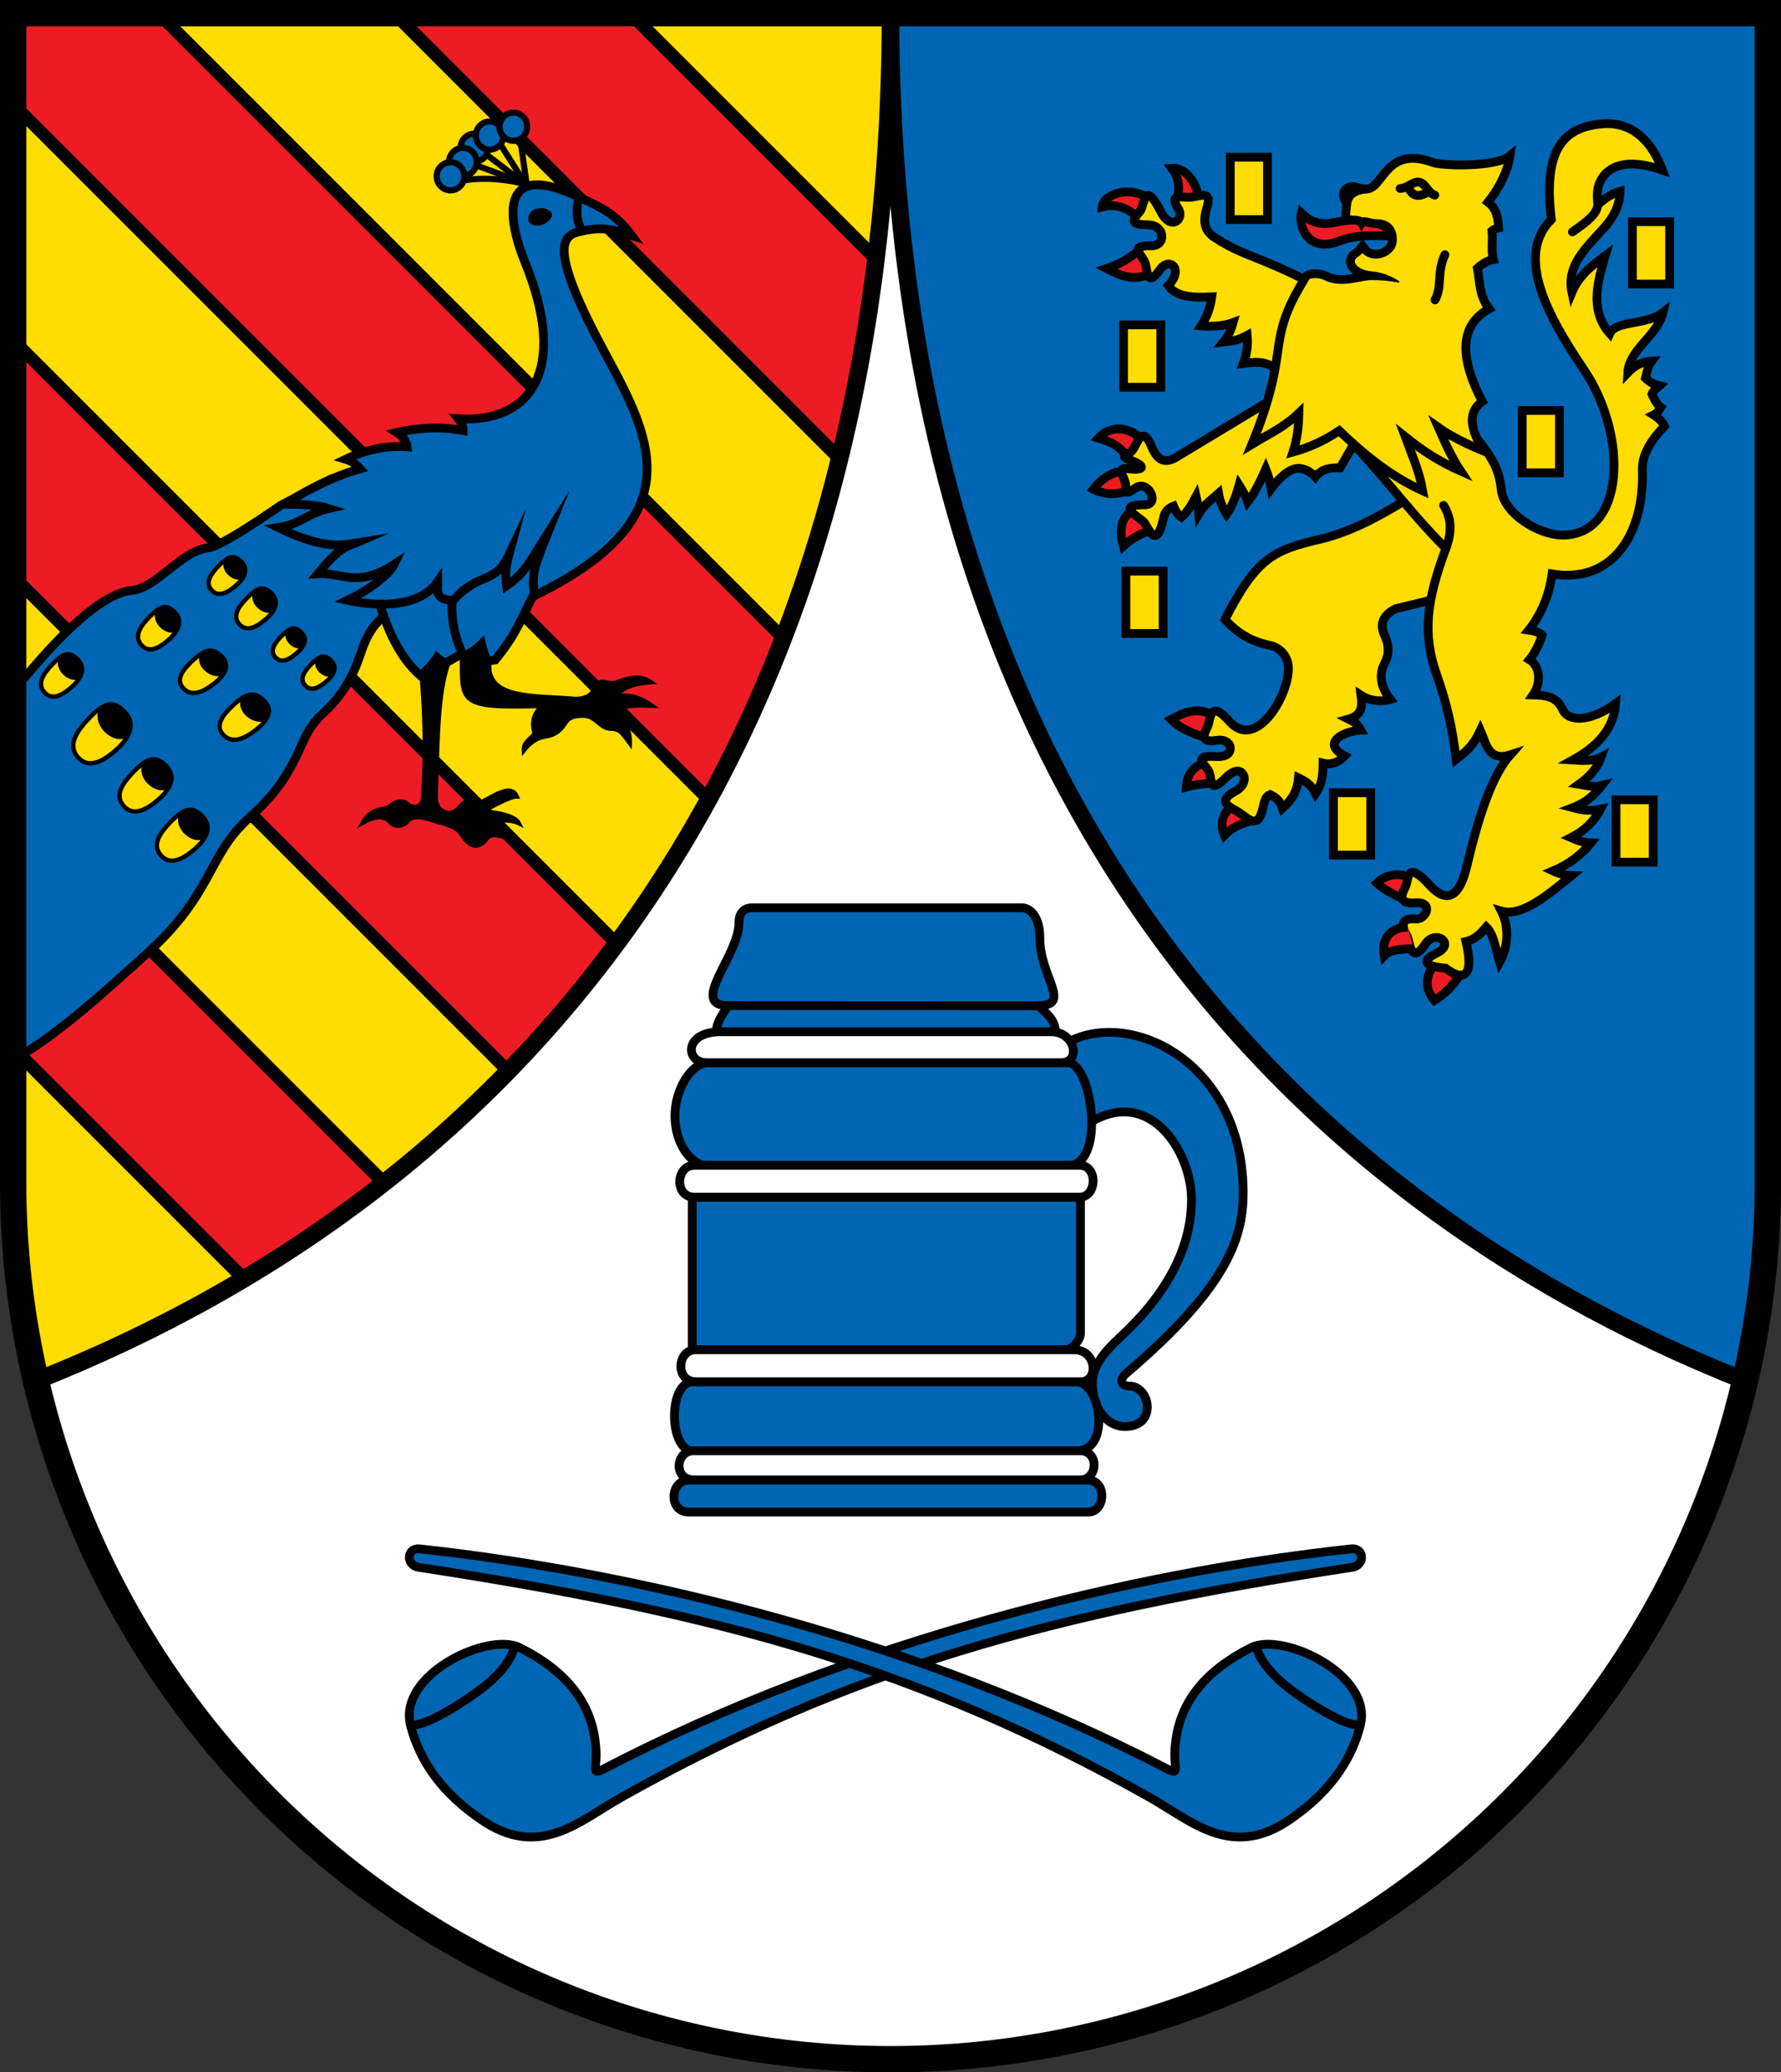 <?xml version="1.0" encoding="UTF-8"?>
<svg width="203mm" height="236.17mm" version="1.1" viewBox="0 0 203 236.17" xmlns="http://www.w3.org/2000/svg">
 <rect x="0" y="0" width="203" height="236.17" fill="#333333" stroke="none"/>
 <title>Wappen von Hilgert</title>
 <g transform="translate(118.053 -26.537)">
  <path d="m-16.57 28.037h-99.983l2.12e-4 133.239c4.22e-5 26.503 10.536 51.921 29.289 70.662 18.753 18.741 44.189 29.269 70.71 29.269" fill="#fd0"/>
  <path d="m-16.553 261.207c26.522 8e-5 51.957-10.528 70.711-29.269 18.754-18.741 29.29-44.158 29.289-70.662l-7.9e-4 -133.239h-100.016" fill="#0066b3"/>
  <g fill="#ed1c24" stroke="#000">
   <g>
    <path d="m-74.29 161.344-42.263-42.263v26.895l26.305 26.305c0.075-0.045 0.15-0.088 0.225-0.133 0.4-0.239 0.798-0.48 1.195-0.722 0.397-0.242 0.793-0.486 1.188-0.732 0.395-0.246 0.789-0.494 1.181-0.743 0.393-0.249 0.784-0.501 1.174-0.753 0.39-0.253 0.779-0.507 1.166-0.764 0.388-0.256 0.774-0.515 1.16-0.775 0.385-0.26 0.77-0.522 1.152-0.785 0.383-0.263 0.765-0.529 1.145-0.796 0.38-0.267 0.759-0.536 1.137-0.806 0.378-0.271 0.755-0.543 1.13-0.817 0.375-0.274 0.749-0.55 1.122-0.828 0.373-0.278 0.744-0.557 1.115-0.838 0.37-0.281 0.739-0.564 1.106-0.849 0.255-0.197 0.508-0.397 0.761-0.596z" stroke-width="1.5"/>
    <path d="m-47.769 134.075-68.783-68.783v26.895l56.429 56.43c0.556-0.571 1.111-1.146 1.659-1.728 0.645-0.685 1.284-1.377 1.916-2.077 0.633-0.7 1.259-1.407 1.879-2.122 0.62-0.715 1.234-1.436 1.842-2.166 0.608-0.729 1.209-1.467 1.804-2.211 0.595-0.744 1.183-1.496 1.765-2.255 0.502-0.655 0.997-1.317 1.489-1.983z" stroke-width="1.432"/>
    <path d="m-116.553 28.037v10.359l79.261 79.261c0.229-0.419 0.462-0.834 0.688-1.256 0.471-0.879 0.934-1.767 1.39-2.661 0.456-0.895 0.904-1.797 1.345-2.707 0.441-0.91 0.874-1.828 1.299-2.753 0.426-0.925 0.844-1.858 1.254-2.799s0.813-1.89 1.207-2.846 0.781-1.921 1.16-2.892c0.06-0.153 0.116-0.309 0.175-0.463l-71.243-71.243z" stroke-width="1.432"/>
   </g>
   <path d="m-73.122 28.037 50.766 50.765c0.051-0.206 0.105-0.409 0.156-0.616 0.262-1.082 0.516-2.171 0.761-3.269 0.245-1.097 0.481-2.203 0.708-3.316 0.227-1.113 0.446-2.235 0.655-3.364 0.209-1.129 0.41-2.267 0.602-3.412 0.191-1.145 0.374-2.298 0.547-3.46 0.173-1.161 0.337-2.331 0.492-3.508 0.079-0.599 0.148-1.205 0.222-1.808l-28.012-28.012z" stroke-linecap="square" stroke-miterlimit="8" stroke-width="1.5"/>
  </g>
  <path d="m-16.553 28.037c0 83.712-41.262 133.637-97.399 155.858 4.197 18.047 13.367 34.73 26.688 48.042 18.753 18.741 44.189 29.269 70.71 29.269 26.522 7.99999e-5 51.957-10.528 70.711-29.268 13.322-13.312 22.491-29.996 26.688-48.042-56.137-22.221-97.399-72.146-97.399-155.858z" fill="#fff" stroke="#000" stroke-width="2"/>
  <g fill="#0066b3" stroke="#000" stroke-linecap="round" stroke-linejoin="round" stroke-width=".7">
   <ellipse cx="-63.981" cy="43.374" rx="1.577" ry="1.602"/>
   <ellipse cx="-62.241" cy="41.987" rx="1.577" ry="1.602"/>
   <ellipse cx="-59.542" cy="40.978" rx="1.577" ry="1.602"/>
  </g>
  <g fill="none" stroke="#000" stroke-width=".7">
   <path d="m-58.788 42.152 0.785 5.544"/>
   <path d="m-58.019 47.742-3.052-4.836"/>
   <path d="m-57.978 47.698-4.679-3.589"/>
   <path d="m-57.862 47.58-5.744-2.143"/>
   <path d="m-65.174 47.099c2.419-0.415 5.162-0.098 7.394 0.533"/>
  </g>
  <g stroke="#000">
   <path d="m-80.464 81.209-5.544 2.887c-2.84 1.953-7.039 4.738-8.307 4.873-3.07 0.327-5.873 4.565-8.686 4.846-3.924 0.392-9.385 6.39-13.383 11.335v42.037c4.943-2.596 11.829-9.084 14.883-11.811 7.776-6.943 7.033-11.222 11.714-15.51 2.98-2.73 4.368-4.483 6.215-8.651 0.527-1.189 1.139-2.305 2.295-3.346 2.997-2.699 3.863-5.501 4.431-7.141 1.281-3.699 2.551-3.853 6.559-7.071z" fill="#0066b3" stroke-width="1"/>
   <g>
    <path d="m-103.96 118.388c-1.126-1.271-0.011-2.713 1.095-3.858 1.663-1.723 2.557-1.846 3.653-0.804 1.23 1.17 0.794 2.567-0.856 3.985-1.431 1.229-2.85 1.853-3.891 0.678z" fill="#fd0" stroke-width=".5"/>
    <path d="m-100.522 113.115c-1.338 0.032-1.529 1.44-0.616 2.457 0.882 0.965 2.251 1.119 2.551-0.01 0.308-1.162-1.067-2.468-1.935-2.447z" stroke-width=".5"/>
    <path d="m-75.091 94.464c1.092 3.461 2.35 6.845 5.101 9.203l5.707-3.282-2.639-8.489z" fill="#0066b3" stroke-width="1"/>
    <path d="m-67.636 101.631c-0.204-0.127-0.418-0.292-0.67-0.53-0.612 0.965-0.904 1.212-1.716 2.043 0.421 4.822 0.518 9.118 0.201 14.259-0.067 1.092-1.03 1.488-1.931 0.667-0.392-0.357-1.272-0.173-1.724 0.253-0.809 0.763-2.057 0.004-3.211 1.951 0.979-0.546 2.336-0.996 3.074-0.071 0.46 0.577 1.489 0.562 1.976-0.053 0.754-0.951 2.503-0.254 3.138-0.046 0.545 0.179 2.416 0.496 3.017 1.463 1.04 1.675 1.871 1.459 2.422 1.044 0.665-0.501 0.489-1.342 2.726-0.612-0.509-0.941-2.217-1.35-2.951-1.697 0.866-0.229 3.238-0.515 4.364 0.042-0.412-0.834-2.674-1.339-4.255-1.245 0.73-0.418 3.267-1.821 4.028-1.799-0.89-2.009-4.03 1.297-4.945 0.758-0.629-0.371-1.092-0.146-1.542 0.431-1.108 1.422-2.823 0.465-2.765-1.123 0.235-6.427 0.181-11.872 1.491-15.386-0.262-0.101-0.489-0.197-0.727-0.345" stroke-width=".5"/>
   </g>
  </g>
  <g fill="#0066b3" stroke="#000" stroke-width="1">
   <path d="m-66.53 94.749c-0.077 2.108 0.077 4.35 1.783 7.49l3.139-0.499c2.557-3.091 3.089-5.064 4.459-7.562l1.462-3.032-2.604-2.354z"/>
   <path id="Pfau-Koerper" d="m-52.136 48.969c-8.707-4.141-8.343 1.883-6.059 7.509 4.982 12.271 0.625 18.288-7.617 17.781 0.367 0.467 0.535 0.795 0.551 1.344-2.707-0.504-5.226-0.306-7.566 0.22 0.685 0.442 1.084 0.948 1.176 1.63-2.384-0.17-4.702 0.334-7.004 1.427 0.655 0.199 1.094 0.472 1.657 1.087-2.667 0.733-5.538 2.081-8.608 4.025 1.893 0.024 3.746 0.075 5.045 0.495-2.543 0.576-3.151 1.76-5.791 2.171 5.531 2.748 7.933 1.902 8.902 1.75-0.866 0.376-1.7 0.202-4.369 3.504 2.767-0.157 4.448 1.693 8.695-1.062-0.6 1.254-3.113 3.044-5.31 4.095 2.496 0.585 8.041 1.15 10.285-2.141 0.026 0.976-0.471 2.064 1.745 2.169 3.043-3.451 4.669-1.636 6.358-5.21-0.406 1.51-0.429 2.147-0.261 3.522 2.082-1.442 2.524-2.543 4.675-5.963-1.474 3.686-1.889 4.642-1.493 7.098 18.706-9.113 12.89-18.573 7.722-28.235-6.123-11.447-4.581-12.822-2.539-13.268" stroke-miterlimit="12"/>
   <path d="m-52.28 50.987c-0.048-0.643 0.032-1.312 0.232-1.975 2.578 1.167 4.25 1.977 5.993 4.351-2.124-0.706-3.35-1-5.66-0.493-0.329-0.576-0.515-1.215-0.565-1.883"/>
  </g>
  <g stroke="#000">
   <g>
    <path d="m-56.635 50.779c-0.337 0.054-0.533 0.193-0.634 0.393-0.272 0.539 0.252 0.616 0.666 0.553 0.534-0.081 0.862-0.455 0.976-0.692-0.276-0.228-0.601-0.319-1.008-0.254z" stroke-linejoin="round" stroke-width="1"/>
    <g stroke-width=".5">
     <path d="m-99.716 124.014c-1.099-1.241-0.011-2.649 1.069-3.767 1.624-1.682 2.497-1.802 3.566-0.785 1.2 1.142 0.775 2.506-0.836 3.89-1.397 1.199-2.782 1.809-3.798 0.662z" fill="#fd0"/>
     <path d="m-96.361 118.867c-1.306 0.031-1.493 1.406-0.601 2.399 0.861 0.942 2.198 1.092 2.49-0.01 0.301-1.134-1.042-2.409-1.889-2.389z"/>
     <path d="m-109.184 112.821c-1.242-1.435-0.012-3.063 1.208-4.355 1.836-1.944 2.823-2.084 4.031-0.907 1.357 1.321 0.877 2.898-0.945 4.497-1.579 1.387-3.145 2.092-4.294 0.765z" fill="#fd0"/>
     <path d="m-105.39 106.87c-1.477 0.036-1.688 1.625-0.679 2.773 0.974 1.089 2.485 1.263 2.815-0.011 0.34-1.311-1.178-2.785-2.136-2.762z"/>
     <path d="m-113.007 105.417c-0.892-1.03-0.009-2.198 0.867-3.125 1.318-1.395 2.026-1.496 2.893-0.651 0.974 0.948 0.629 2.08-0.678 3.228-1.134 0.995-2.257 1.501-3.082 0.549z" fill="#fd0"/>
     <path d="m-110.284 101.145c-1.06 0.026-1.211 1.166-0.488 1.99 0.699 0.781 1.783 0.906 2.02-0.008 0.244-0.941-0.845-1.999-1.533-1.982z"/>
     <path d="m-101.953 100.032c-0.892-1.03-0.009-2.198 0.867-3.125 1.318-1.395 2.026-1.496 2.893-0.651 0.974 0.948 0.629 2.08-0.678 3.228-1.134 0.995-2.257 1.501-3.082 0.549z" fill="#fd0"/>
     <path d="m-99.23 95.76c-1.06 0.026-1.211 1.166-0.488 1.99 0.699 0.781 1.783 0.906 2.02-0.008 0.244-0.941-0.845-1.999-1.533-1.982z"/>
     <path d="m-97.132 105.001c-1.002-1.03-0.01-2.198 0.974-3.125 1.48-1.395 2.276-1.496 3.251-0.651 1.094 0.948 0.707 2.08-0.762 3.228-1.274 0.995-2.536 1.501-3.463 0.549z" fill="#fd0"/>
     <path d="m-94.072 100.73c-1.191 0.026-1.361 1.166-0.548 1.99 0.785 0.781 2.004 0.906 2.27-0.008 0.274-0.941-0.95-1.999-1.722-1.982z"/>
     <path d="m-92.579 110.301c-1.069-1.099-0.01-2.345 1.04-3.335 1.58-1.489 2.429-1.596 3.469-0.695 1.168 1.012 0.754 2.219-0.813 3.444-1.359 1.062-2.706 1.602-3.695 0.586z" fill="#fd0"/>
     <path d="m-89.314 105.743c-1.271 0.027-1.452 1.245-0.585 2.124 0.838 0.834 2.138 0.967 2.422-0.009 0.293-1.004-1.014-2.133-1.838-2.115z"/>
     <path d="m-83.286 104.642c-0.693-0.783-0.007-1.671 0.674-2.376 1.024-1.061 1.575-1.137 2.25-0.495 0.757 0.721 0.489 1.581-0.527 2.454-0.881 0.757-1.755 1.141-2.396 0.417z" fill="#fd0"/>
     <path d="m-81.168 101.394c-0.824 0.019-0.942 0.887-0.379 1.513 0.543 0.594 1.387 0.689 1.571-0.006 0.19-0.716-0.657-1.52-1.192-1.507z"/>
     <path d="m-86.675 101.432c-0.693-0.783-0.007-1.671 0.674-2.376 1.024-1.061 1.575-1.137 2.25-0.495 0.757 0.721 0.489 1.581-0.527 2.454-0.881 0.757-1.755 1.141-2.396 0.417z" fill="#fd0"/>
     <path d="m-84.558 98.184c-0.824 0.019-0.942 0.887-0.379 1.513 0.543 0.594 1.387 0.689 1.571-0.006 0.19-0.716-0.657-1.52-1.192-1.507z"/>
     <path d="m-90.78 97.667c-0.858-0.969-0.008-2.068 0.834-2.941 1.268-1.313 1.949-1.407 2.784-0.613 0.937 0.892 0.605 1.957-0.653 3.037-1.091 0.936-2.172 1.413-2.965 0.516z" fill="#fd0"/>
     <path d="m-88.16 93.648c-1.02 0.024-1.165 1.097-0.469 1.873 0.672 0.735 1.716 0.853 1.944-0.008 0.235-0.885-0.813-1.881-1.475-1.865z"/>
     <path d="m-93.942 93.782c-0.792-0.894-0.008-1.909 0.77-2.715 1.171-1.212 1.8-1.299 2.57-0.566 0.865 0.824 0.559 1.807-0.603 2.804-1.007 0.865-2.005 1.304-2.738 0.477z" fill="#fd0"/>
     <path d="m-91.522 90.072c-0.942 0.022-1.076 1.013-0.433 1.729 0.621 0.679 1.584 0.787 1.795-0.007 0.217-0.818-0.751-1.737-1.362-1.722z"/>
    </g>
   </g>
   <ellipse cx="-65.293" cy="44.988" rx="1.577" ry="1.602" fill="#0066b3" stroke-linecap="round" stroke-linejoin="round" stroke-width=".7"/>
   <ellipse cx="-66.705" cy="46.628" rx="1.577" ry="1.602" fill="#0066b3" stroke-linecap="round" stroke-linejoin="round" stroke-width=".7"/>
   <path d="m-62.692 100.741c0.107 0.353 0.234 0.694 0.427 1.103-0.571 4.492 5.133 3.919 9.593 4.335 0.525 0.061 1.958-0.031 2.341-1.145 0.493-1.431 1.672-0.418 2.361-0.666 1.77-0.636 2.862-0.929 4.092-0.094-1.671 0.096-3.509 0.639-3.901 1.65 1.588-0.332 2.828 0.182 4.034 1.03-1.293-0.048-3.124-0.1-4.332 0.58 1.405 0.904 1.855 2.565 1.812 3.704-0.727-0.967-1.062-1.646-2.105-1.653-1.331-0.01-1.74-1.476-3.164-1.488-1.786-0.014-1.882 0.592-2.384 1.256-0.323 0.428-0.948 0.969-1.858 1.089-1.113 0.147-1.887 0.746-2.562 1.59-0.032-0.837 0.502-1.069 1.251-1.906-0.462-1.287-0.046-2.502 0.891-3.144-9.712 0.283-9.178-0.319-9.206-5.795 1.109-0.59 1.523-0.855 2.377-1.739 0.126 0.515 0.218 0.911 0.333 1.292" stroke-width=".5"/>
  </g>
  <g fill="#ed1c24" stroke="#000" stroke-width="1">
   <path d="m19.558 110.635c-1.484-0.405-3.064-1.036-4.144-2.113 1.343-0.732 2.976-1.487 4.714-0.509"/>
   <path d="m24.739 120.007c-1.53 0.445-2.56 0.976-3.241 1.715-0.575-1.349-0.181-2.642 1.148-3.55"/>
   <path d="m20.389 115.775c-1.188 0.074-2.099 0.131-3.237 0.457 0.065-1.121 0.589-2.441 2.396-2.853"/>
  </g>
  <g stroke="#000" stroke-width="1">
   <path d="m43.483 82.705c-3.706 2.359-7.321 4.402-11.119 5.294l-5.64468e-6 6e-14c-5.173 1.216-7.198 2.056-10.792 9.14 1.476 1.624 3.07 2.521 5.094 2.939 1.147 0.237 2.088 1.22 2.13 2.504 0.105 3.254-3.71 9.567-6.708 6.174-2.253-2.549-2.143-0.337-2.465 0.5-0.252 0.655-1.246 2.042 1.099 1.638 0.703-0.121 1.397 0.266 1.445 0.79 0.083 0.904-0.752 1.136-1.733 1.069-2.836-0.192-0.822 1.158-0.627 1.86 0.294 1.061 0.042 2.361 1.848 0.551 0.593-0.594 1.399-1.056 1.889-0.506 0.491 0.551 0.185 1.536-0.792 2.046-2.429 1.267-0.206 1.975 0.417 2.424 1.288 0.928 2.184 1.821 2.719-0.478 0.207-0.891 0.298-1.363 0.832-1.563 0.607 0.318 1.109 0.624 1.406 1.562 1.211-1.09 1.687-2.039 1.828-3.463 0.961 0.474 1.514 0.856 1.95 1.789 0.804-1.154 0.826-2.308 0.843-3.462 0.894 0.228 1.772-0.075 2.473-0.829-2.784-1.483-0.094-2.84 1.834-2.935-0.405-0.714-0.698-0.924-1.396-1.264 1.392-0.402 1.619-1.216 1.418-2.713 0.955 0.621 2.222 0.805 3.352 0.471-1.018-1.263-1.41-2.729-0.656-4.133 0.554-1.032 0.499-2.086-0.011-3.178-0.658-1.412-0.022-2.386 1.267-3.022l10.905-2.657" fill="#fd0"/>
   <path d="m42.212 129.131c-1.223-0.555-2.526-1.189-3.338-1.962 1.083-1.06 2.699-1.254 4.185-0.433" fill="#ed1c24"/>
   <path d="m48.553 137.345c-0.817 1.261-1.764 2.408-3.115 3.202-1.28-1.492-0.887-3.03 0.089-4.255" fill="#ed1c24"/>
   <path d="m33.593 74.617c4.882 4.391 8.41 9.7 13.157 14.414-2.175 5.886-2.721 9.668-1.036 14.438 1.141 3.228 1.767 5.97 2.205 9.599 1.158-0.894 1.971-1.57 2.766-3.301 0.623 1.379 0.863 3.619 3.41 2.788-2.072 2.335-3.581 6.853-4.983 12.79-0.843 3.568-2.342 4.107-4.167 2.116-2.619-2.858-2.424-0.963-2.728-0.06-0.216 0.641-1.371 2.203 1.096 2.026 2.085-0.15 1.176 1.923 0.057 1.833-2.494-0.2-1.153 1.658-0.969 2.117 0.202 0.502 0.38 3.205 1.997 0.758 1.164-1.762 3.503-0.049 1.331 1-3.096 1.496 0.99 1.741 0.99 1.741s3.777 3.136 2.316-3.038c1.074-0.252 1.705-0.947 2.318-1.66 0.873 0.829 1.078 2.593 1.52 4.026 0.893-1.568 1.184-3.876 0.2-5.836 2.453 0.735 5.801-2.278 8.01-4.055-0.777-0.03-1.473-0.223-2.116-0.521 1.913-0.804 3.269-1.917 4.328-3.196-0.82-0.038-1.576-0.272-2.301-0.594 1.379-0.701 2.565-1.692 3.376-3.246-1.162 0.239-2.059 0.119-3.155-0.177 1.609-0.621 2.556-1.536 3.316-2.534-0.904 0.227-1.554 0.047-2.606-0.13 1.258-0.895 2.124-1.919 2.527-3.099-0.893 0.482-2.065 0.408-3.237 0.333 2.695-1.492 4.654-3.436 4.887-6.442-2.801 2.078-5.386 2.159-6.048 0.686-0.689-1.534-2.002-1.618-3.369-1.66 0.996-1.459 0.767-3.31-0.411-4.022 0.628-0.751 1.176-1.905 1.437-2.781-0.235-0.307-0.863-0.492-1.512-0.585 1.392-1.747 2.336-3.982 2.655-6.399 6.805 1.121 10.531-4.415 10.293-11.879-0.059-1.856 1.2-3.606 2.514-4.955-0.239-0.532-0.72-0.978-1.219-1.287 0.395-0.19 0.547-0.465 0.792-0.871-0.512-0.395-0.839-1.147-0.995-1.51 0.135-0.336 0.397-0.536 0.85-0.95-0.692-0.169-0.976-0.305-1.587-0.866 0.19-0.726 0.221-1.302 0.704-1.945-0.951 0.048-1.866 0.415-2.722 1.317 0.144-2.652 3.438-4.264 4.017-6.859-1.882 1.487-5.402 0.891-6.068 2.402-2.454-2.748-1.249-6.314-0.515-8.865-1.197 0.91-2.929 2.058-3.806 4.177-0.652-3.08 1.653-5.12 3.604-7.286 1.036-1.15 1.851-2.465 1.885-4.233-0.881 0.242-1.702 0.779-2.488 1.495-0.63-2.791 1.317-6.048 7.326-3.9-1.032-2.842-3.143-5.587-6.843-5.282-4.702 0.387-6.745 3.207-5.828 10.905-3.842 3.84-1.074 10.067 3.663 17.029 5.175 7.607 4.761 18.991-2.447 18.935-2.616-0.02-6.665-2.412-6.933-5.239-0.412-4.347-3.389-5.321-4.74-9.374" fill="#fd0"/>
   <path d="m42.404 132.204c-2.053-0.02-3.01 1.434-2.687 3.252 0.719-0.777 2.244-0.765 3.365-0.803" fill="#ed1c24"/>
   <rect x="22.172" y="44.45" width="4.244" height="7.108" rx="0" ry="0" fill="#fd0"/>
  </g>
  <g fill="#ed1c24" stroke="#000" stroke-width="1">
   <path d="m10.587 78.732c-1.125-1.409-1.811-1.773-3.438-2.264 1.37-1.522 3.493-1.3 4.866 0.096"/>
   <path d="m10.587 82.436c-1.411 0.528-2.842 0.465-4.018-0.148 0.825-1.106 1.997-1.892 3.228-2.046"/>
   <path d="m13.686 86.922c-1.401 0.173-2.624 0.867-3.691 1.843-0.454-1.65-0.452-3.389 1.363-4.238"/>
   <path d="m16.071 49.431c0.365-1.435 0.322-2.539-0.566-3.726 1.536-0.123 2.89 1.676 3.001 3.347"/>
   <path d="m13.409 57.64c-2.338 1.059-3.894 0.248-5.328-0.5 1.421-0.476 2.67-1.147 3.958-2.323"/>
   <path d="m11.645 51.391c-0.995-1.15-2.658-1.694-4.068-1.282 0.13-1.417 3.062-2.461 5.218-0.988"/>
  </g>
  <g stroke="#000" stroke-width="1">
   <path d="m27.378 68.592c-1.309-1.024-2.583-0.776-3.711-0.629 0.388-1.02 0.543-2.06 0.438-3.206-1.079 0.584-1.61 0.63-2.688 0.758 0.558-0.66 0.857-1.423 1.081-2.216-1.104 0.411-2.565 0.481-3.636 0.375 0.695-1.107 1.051-2.138 1.201-3.307-2.125 0.109-4.083 0.028-4.948-1.289 1.821-1.889 0.117-3.324-0.948-1.823-1.6 2.257-1.417-0.129-1.707-0.783-0.505-1.139-1.85-1.957 0.736-1.928 1.687 0.019 1.577-2.374-0.406-2.383-2.823-0.013-1.091-1.047-0.754-1.809 0.357-0.805 0.443-3.207 2.238 0.334 1.137 2.243 2.75 0.8 1.965-0.4-1.141-1.745 0.467-1.228 1.268-1.26 1.141-0.045 2.675-0.971 1.994 1.204-0.394 1.26-0.436 2.491 0.85 3.342 3.275 2.168 4.966 2.074 11.056 5.218" fill="#fd0"/>
   <path d="m41.156 53.394c-2.171 0.125-4.165-0.306-6.587 0.63-3.711 1.433-4.636-1.987-4.309-3.219 0.667 0.667 1.704 1.526 3.815 1.084 3.372-0.706 5.146-0.228 7.081 1.506" fill="#ed1c24"/>
   <path d="m37.213 75.459-2.523 4.397c-1.107-0.047-2.117 0.132-2.824 1.02-0.474-0.53-1.221-0.965-1.912-0.966-1.133-0.002-2.376 1.294-3.121 2.307-0.155-0.895-0.331-1.549-0.612-2.243-0.59 1.314-1.175 2.631-2.06 3.749-0.192-0.596-0.625-1.35-0.982-1.913-0.311 1.155-0.729 2.315-1.432 3.33-0.467-0.745-0.771-1.527-0.911-2.374-0.971 0.86-1.574 1.198-2.233 2.31-0.045-0.721-0.177-1.297-0.326-1.962-0.38 0.722-1.006 1.831-1.672 2.364-0.475-0.32-0.757-0.895-0.903-1.262-0.637 0.248-0.995 0.683-1.118 1.269-0.864 4.118-1.801 0.936-2.319 0.483-0.632-0.551-3.135-1.945 0.134-1.901 1.841 0.024 0.439-2.978-1.06-1.896-1.443 1.042-0.937 0.104-1.132-0.633-0.233-0.877-0.999-1.762 0.283-1.588 2.087 0.284 1.966-0.377 0.327-0.96-1.451-0.516-0.28-0.452 0.224-1.157 0.488-0.683 1.039-2.627 1.923-0.93 0.417 0.8 0.948 3.012 3.079 1.724l11.977-7.234" fill="#fd0"/>
   <path d="m26.899 70.407c1.2-5.038 0.263-6.513 3.886-12.327 0.293-0.485 1.665-0.413 2.283-0.095 1.822 0.939 3.803-0.038 5.17-0.026-2.198-0.203-3.021-1.752-1.821-2.545 0.464-0.307 0.67-0.64 0.836-0.85 0.19 0.26 0.432 0.912 1.553 0.944 0.559 0.016 1.795-0.432 1.849-1.567 0.04-0.845-0.291-1.926-1.824-1.919-0.783 0.003-1.472-0.446-1.685-0.093-0.188-0.339-0.816-0.309-1.227-0.324-0.871-0.032-0.486-1.105-0.48-1.87-0.608-0.919-0.365-1.529 0.117-1.794 0.644-0.354 1.173 0.093 2.032 0.143 2.042 0.12 2.22-5.05 7.636-3.041 1.136 0.422 7.296 0.553 8.831-0.743-0.26 1.769-1.276 3.757-2.502 5.278 0.713 0.564 1.152 1.281 1.197 2.946-0.241 0.05-0.61 0.176-0.748 0.302 0.118 0.943-0.125 2.328 0.152 3.294-0.604 0.089-1.244 0.453-1.812 0.981 0.284 1.576 0.22 3.225 1.339 4.626-3.192 1.755-3.578 5.204-0.784 10.57-1.505 1.056-1.619 2.848 0.2 5.661-1.902-0.767-3.865-1.745-5.192-2.69 0.731 1.663 1.436 3.302 2.533 4.959-2.215-0.984-4.127-2.147-6.319-3.906 0.828 2.247 1.609 3.952 1.989 6.153-3.677-1.67-6.692-4.149-9.521-6.856-1.613 1.093-3.364 1.911-5.262 2.434 0.498-1.48 0.636-2.96 0.666-4.44-1.649 1.605-3.507 2.427-5.357 3.562 1.187-2.889 1.851-5.039 2.263-6.768" fill="#fd0"/>
  </g>
  <g fill="none" stroke="#000" stroke-linecap="round" stroke-linejoin="round" stroke-width="1">
   <path d="m44.757 48.4c-1.363 0.81-1.934 0.301-2.298-0.555"/>
   <path d="m46.493 84.132c0.971 1.612 0.917 3.095 0.249 4.936"/>
   <path d="m64.06 49.622c0.104 1.179-1.156 2.14-2.89 3.339"/>
   <path d="m46.636 55.569c-0.941 2.01-0.282 3.576-1.123 5.15"/>
  </g>
  <g stroke="#000" stroke-linecap="round" stroke-linejoin="round">
   <path d="m38.236 57.542c1.114 0.086 2.228 0.503 3.141 1.112-1.287-0.236-2.288-0.29-3.186-0.279" stroke-width=".169"/>
   <path d="m41.531 48.022c0.983-0.076 1.44-0.864 2.193-0.718 0.753 0.145 0.952 1.222 1.758 1.474" fill="none" stroke-width="1"/>
   <path d="m37.461 48.091c-1.13 0.158-1.884 0.636-2.007 1.668" fill="none" stroke-width="1"/>
  </g>
  <g fill="#fd0" stroke="#000" stroke-width="1">
   <rect x="68.009" y="51.8" width="4.244" height="7.108" rx="0" ry="0"/>
   <rect x="55.447" y="73.315" width="4.244" height="7.108" rx="0" ry="0"/>
   <rect x="66.138" y="117.682" width="4.244" height="7.108" rx="0" ry="0"/>
   <rect x="33.932" y="116.88" width="4.244" height="7.108" rx="0" ry="0"/>
   <rect x="10.278" y="91.623" width="4.244" height="7.108" rx="0" ry="0"/>
   <rect x="10.011" y="63.56" width="4.244" height="7.108" rx="0" ry="0"/>
  </g>
  <g fill="#0066b3" stroke="#000" stroke-linecap="round" stroke-linejoin="round" stroke-width="1">
   <path d="m-32.323 129.99h30.767c0.736 0 2.03 0.753 2.03 3.507 0 4.374 3.761 7.642-0.23 7.642 1.023 0.873 1.999 1.679 1.993 2.977h-38.645c5.64468e-4 -1.044 0.72-2.028 1.385-2.977-4.59 0 1.196-5.669 1.196-9.44 0-1.387 0.859-1.709 1.505-1.709z"/>
   <path d="m6.561 154.248-3.393-8.642c7.036-4.423 20.298 1.598 20.477 16.587 0.061 5.118-1.489 10.786-13.304 20.832-1.007 0.857-0.452 1.48 0.329 1.471 2.338-0.027 3.262 4.539-0.42 4.61-2.226 0.043-3.771-2.175-3.796-4.869-0.024-2.621 2.32-4.472 3.962-6.066 4.691-4.553 7.423-9.723 7.333-15.155-0.085-5.119-4.544-12.437-11.189-8.769z"/>
   <path d="m-37.336 147.645h40.974c2.785 0 4.432 11.743 0 11.743h-40.974c-2.031 0-3.752-2.586-3.787-5.596-0.036-3.01 1.832-6.147 3.787-6.147z"/>
   <path d="m-39.151 162.967h44.25v15.573c0 0.669-0.953 1.814-1.59 1.814h-42.66z"/>
   <path d="m-39.067 184.012h43.705c2.761 0 3.992 7.874 0 7.874h-43.705c-2.769 0-2.858-7.874 0-7.874z"/>
  </g>
  <path d="m-35.075 141.135 35.317 0.018" fill="none" stroke="#000" stroke-linecap="round" stroke-width="1"/>
  <g fill="#fff" stroke="#000" stroke-linecap="round" stroke-linejoin="round" stroke-width="1">
   <path d="m-38.978 195.184h44.066c2.027 0 2.14-3.312 0-3.312h-44.066c-2.129 0-2.335 3.312 0 3.312z"/>
   <path d="m-38.769 183.994h43.933c2.027 0 1.839-3.632-0.8-3.632h-43.133c-2.129 0-2.335 3.632-2.9148e-6 3.632z"/>
   <path d="m-38.911 162.968h43.9c2.017 0 2.129-3.632 0-3.632h-43.9c-2.118 0-2.323 3.632 0 3.632z"/>
   <path d="m-37.521 147.644h40.401c2.369 0 1.597-3.525-1.1-3.525h-37.7c-4.223 0-4.034 3.525-1.6 3.525z"/>
  </g>
  <g stroke="#000">
   <g stroke-width="1">
    <path d="m35.959 203.048c-24.653 2.673-56.837 10.334-85.182 25.07-1.471 0.765-0.805-0.068-0.888-1.972-0.236-5.384-3.293-9.112-8.703-11.844-3.573-1.805-13.935 3.061-12.439 8.88 1.364 5.303 4.916 8.58 8.088 10.757 6.617 4.541 11.199 0.083 15.886-2.551 26.264-14.764 48.963-20.977 83.341-26.237 1.523-0.233 1.382-2.264-0.102-2.103z" fill="#0066b3"/>
    <path d="m-59.411 214.171c-0.262 1.22-1.365 3.124-4.443 5.312-3.131 2.226-6.409 3.955-7.372 3.581" fill="none" stroke-linecap="round"/>
    <path d="m-39.562 198.855h45.536c2.027 0 2.14-3.632 0-3.632h-45.536c-2.129 0-2.335 3.632 0 3.632z" fill="#0066b3" stroke-linecap="round" stroke-linejoin="round"/>
   </g>
   <g>
    <path d="m-70.218 203.048c24.653 2.673 56.837 10.334 85.182 25.07 1.471 0.765 0.805-0.068 0.888-1.972 0.236-5.384 3.293-9.112 8.703-11.844 3.573-1.805 13.935 3.061 12.439 8.88-1.364 5.303-4.916 8.58-8.088 10.757-6.617 4.541-11.199 0.083-15.886-2.551-26.264-14.764-48.963-20.977-83.341-26.237-1.523-0.233-1.382-2.264 0.102-2.103z" fill="#0066b3" stroke-width="1"/>
    <path d="m25.152 214.171c0.262 1.22 1.365 3.124 4.443 5.312 3.131 2.226 6.409 3.955 7.372 3.581" fill="none" stroke-linecap="round" stroke-width="1"/>
    <path d="m-116.553 28.037 2.12e-4 133.239c4.22e-5 26.503 10.536 51.921 29.289 70.662 18.753 18.741 44.189 29.269 70.71 29.269 26.522 8e-5 51.957-10.528 70.711-29.269 18.754-18.741 29.29-44.158 29.289-70.662l-7.9e-4 -133.239z" fill="none" stroke-linecap="square" stroke-miterlimit="8" stroke-width="3"/>
   </g>
  </g>
 </g>
</svg>
